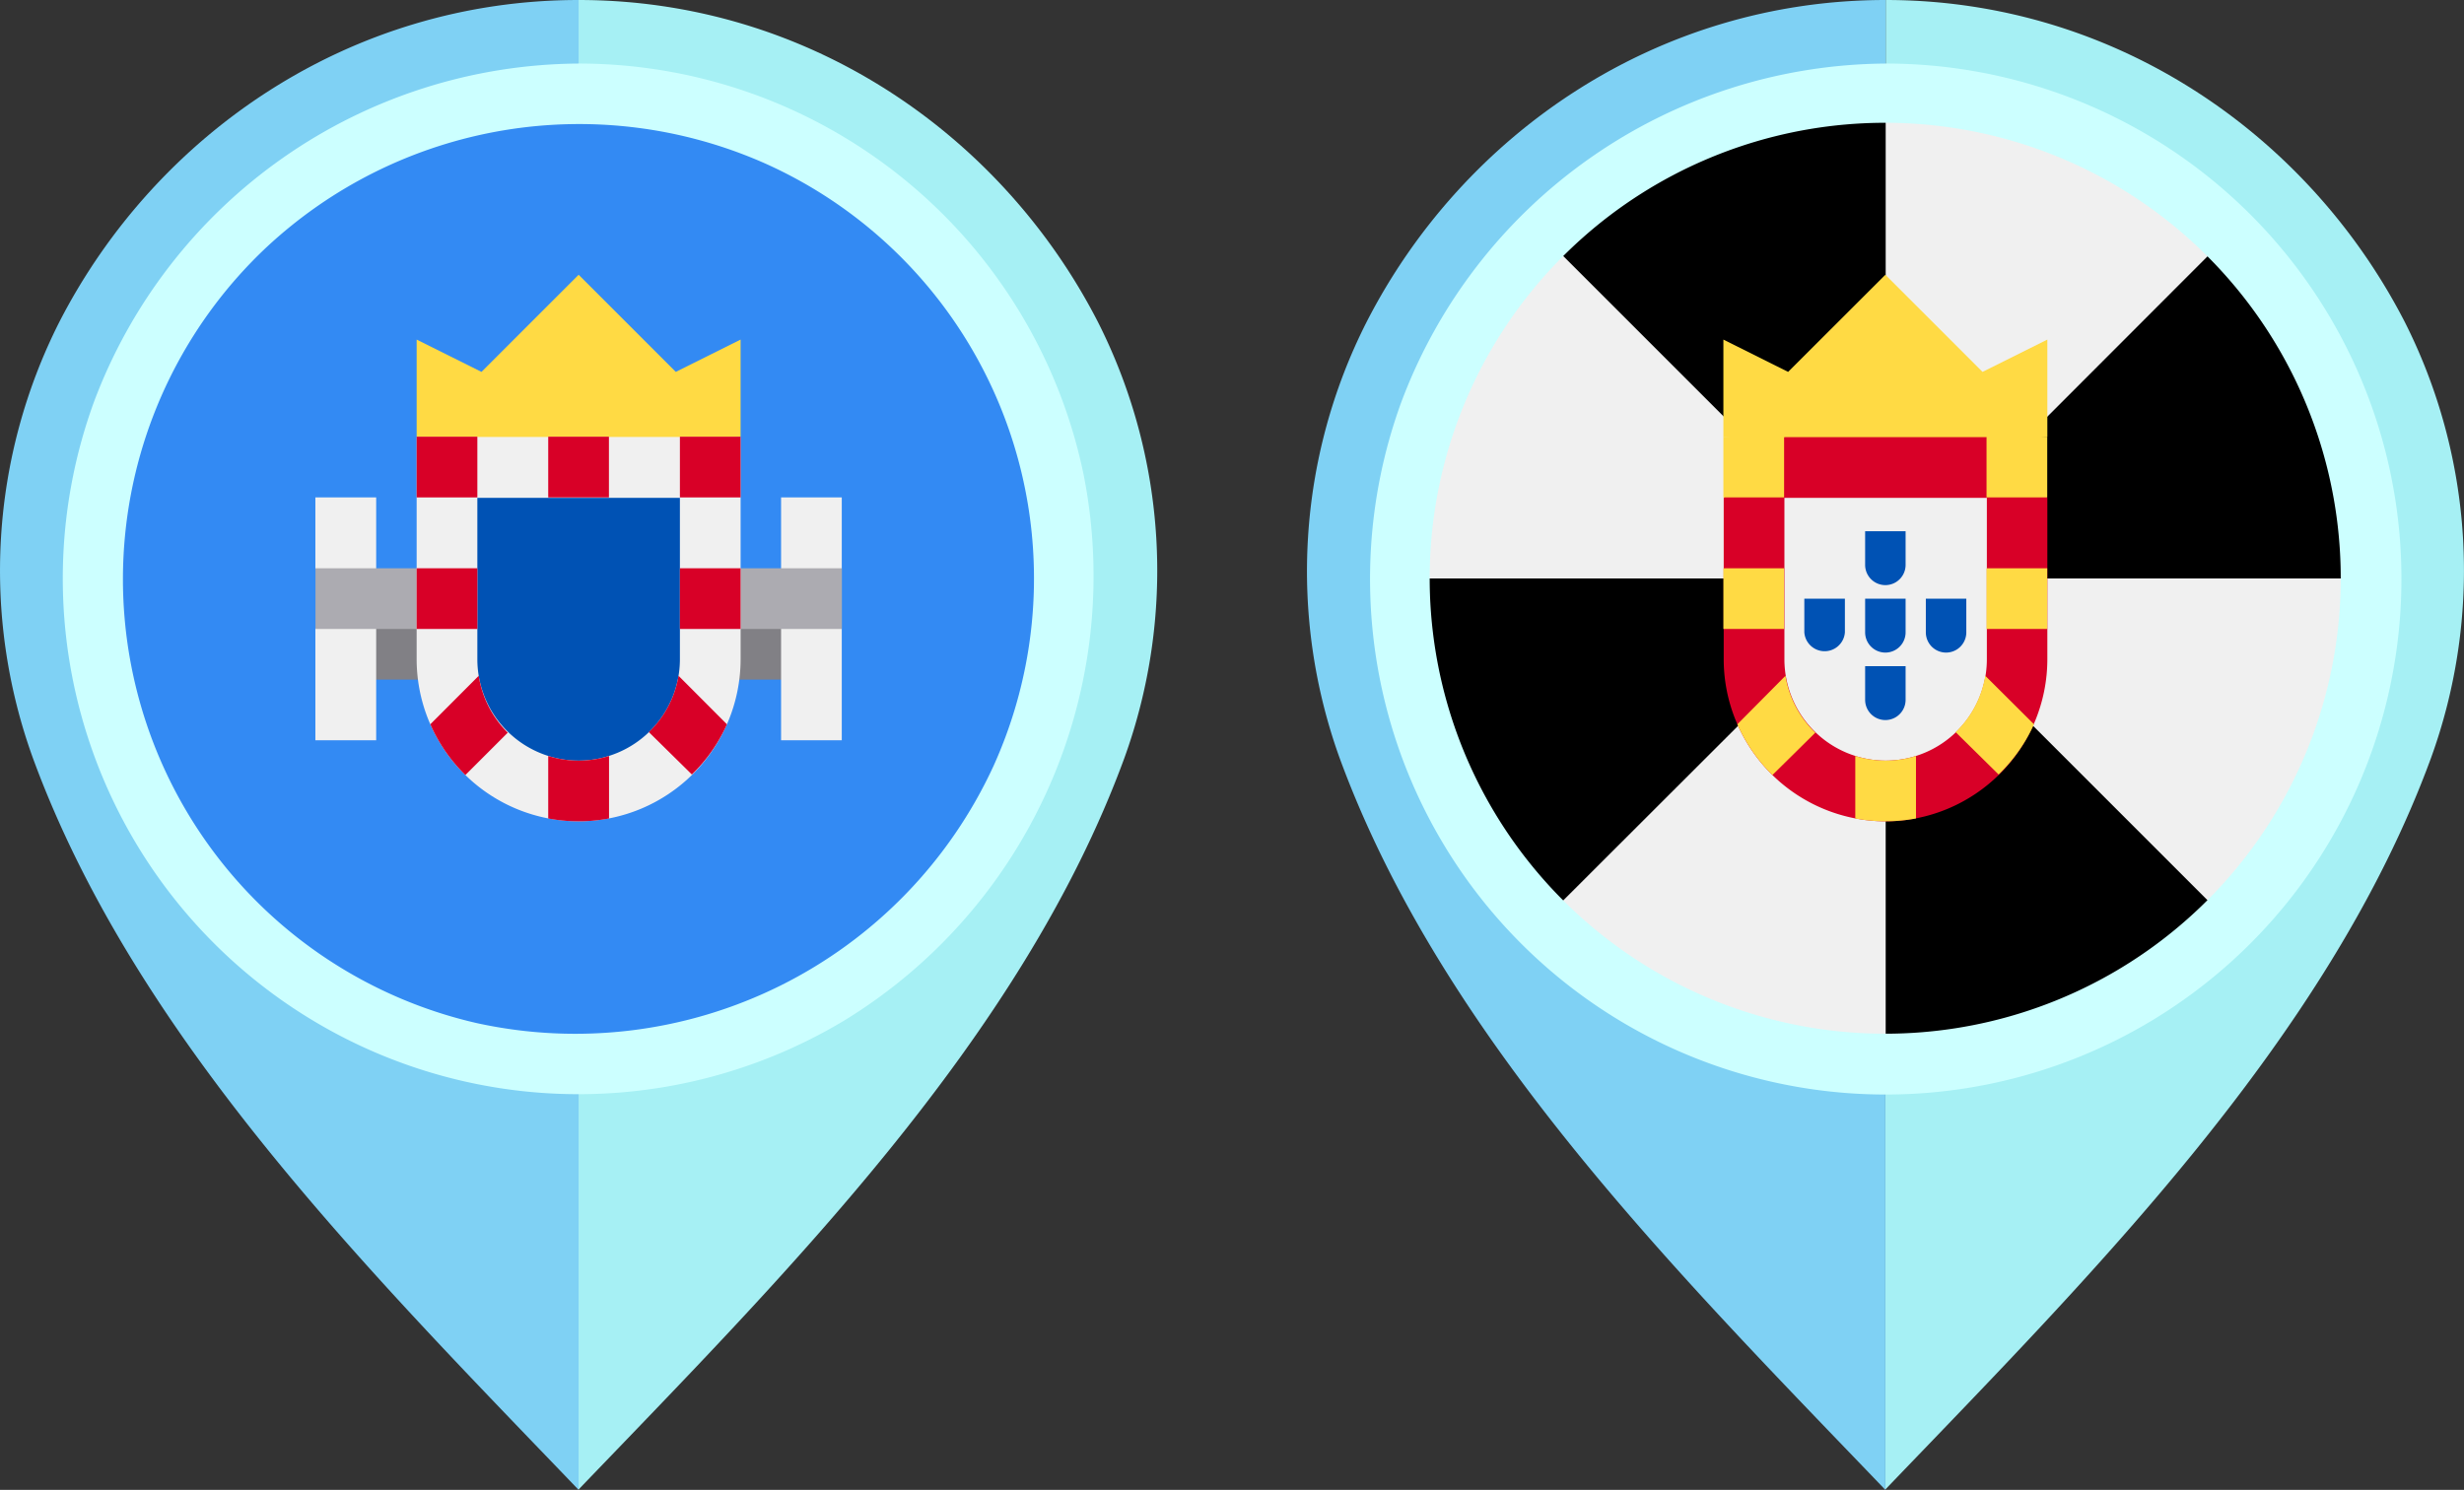<svg xmlns="http://www.w3.org/2000/svg" viewBox="0 0 232.59 140.66"><rect x="0" y="0" width="232.59" height="140.66" fill="#333333" stroke="none"/><defs><style>.cls-1{fill:#a6f0f4;}.cls-2{fill:#7fd1f4;}.cls-3{fill:#f0f0f0;}.cls-4{fill:#ffda44;}.cls-5{fill:#d80027;}.cls-6{fill:#0052b4;}.cls-7{fill:#cff;}.cls-8{fill:#338af3;}.cls-9{fill:#818085;}.cls-10{fill:#acabb1;}</style></defs><g id="Capa_2" data-name="Capa 2"><g id="Capa_2-2" data-name="Capa 2"><path class="cls-1" d="M227,30.4C217.85,12.6,199.5,0,178,0V27.84A27.33,27.33,0,0,1,205.6,55.08c0,15-12.5,28-27.64,28v57.55c19.41-20.23,41.75-42.46,51.52-69.08A52,52,0,0,0,227,30.4Z"></path><path class="cls-2" d="M126.46,71.58c9.77,26.62,32.11,48.85,51.51,69.08V83.11c-15.13,0-27.63-13-27.63-28A27.32,27.32,0,0,1,178,27.84V0c-21.53,0-39.89,12.6-49,30.4A52,52,0,0,0,126.46,71.58Z"></path><circle class="cls-3" cx="177.97" cy="54.61" r="43.96"></circle><path d="M178,10.65a43.79,43.79,0,0,0-31.08,12.88L178,54.61Z"></path><path d="M134,54.61a43.82,43.82,0,0,0,12.88,31.08L178,54.61Z"></path><path d="M178,98.56a43.84,43.84,0,0,0,31.08-12.87L178,54.61Z"></path><path d="M221.92,54.61a43.82,43.82,0,0,0-12.87-31.08L178,54.61Z"></path><polygon class="cls-4" points="162.68 41.23 177.97 43.14 193.26 41.23 193.26 32.06 187.14 35.11 177.97 25.94 168.79 35.11 162.68 32.06 162.68 41.23"></polygon><path class="cls-5" d="M178,77.54a15.31,15.31,0,0,1-15.29-15.29V47l5.73-5.73h19.11L193.26,47V62.25A15.31,15.31,0,0,1,178,77.54Z"></path><path class="cls-3" d="M178,71.81a9.57,9.57,0,0,1-9.56-9.56V47h19.11V62.25A9.56,9.56,0,0,1,178,71.81Z"></path><rect class="cls-4" x="162.68" y="41.23" width="5.73" height="5.73"></rect><rect class="cls-4" x="187.52" y="41.23" width="5.73" height="5.73"></rect><rect class="cls-4" x="187.52" y="53.65" width="5.73" height="5.73"></rect><rect class="cls-4" x="162.68" y="53.65" width="5.73" height="5.73"></rect><path class="cls-4" d="M178,71.81a9.73,9.73,0,0,1-2.87-.44v5.9a16,16,0,0,0,2.87.27,15.76,15.76,0,0,0,2.86-.27v-5.9A9.61,9.61,0,0,1,178,71.81Z"></path><path class="cls-4" d="M168.54,63.8,164,68.38a15.33,15.33,0,0,0,3.31,4.79l4.05-4A9.6,9.6,0,0,1,168.54,63.8Z"></path><path class="cls-4" d="M192,68.38,187.4,63.8a9.55,9.55,0,0,1-2.8,5.32l4.06,4A15.33,15.33,0,0,0,192,68.38Z"></path><path class="cls-6" d="M176.06,50.15v3.18a1.91,1.91,0,0,0,3.82,0V50.15Z"></path><path class="cls-6" d="M176.06,62.89v3.18a1.91,1.91,0,0,0,3.82,0V62.89Z"></path><path class="cls-6" d="M181.79,56.52V59.7a1.91,1.91,0,0,0,3.82,0V56.52Z"></path><path class="cls-6" d="M176.06,56.52V59.7a1.91,1.91,0,0,0,3.82,0V56.52Z"></path><path class="cls-6" d="M170.32,56.52V59.7a1.92,1.92,0,0,0,3.83,0V56.52Z"></path><path class="cls-7" d="M178,6a49.18,49.18,0,0,0-45.77,32.09,48.68,48.68,0,1,0,93.46,6.77A48.68,48.68,0,0,0,178,6M217.14,72.3a43,43,0,0,1-80.56-6,43,43,0,1,1,80.56,6h0"></path><path class="cls-1" d="M103.64,30.4C94.5,12.6,76.15,0,54.61,0V27.84A27.33,27.33,0,0,1,82.25,55.08c0,15-12.5,28-27.64,28v57.55C74,120.43,96.36,98.2,106.13,71.58A52,52,0,0,0,103.64,30.4Z"></path><path class="cls-2" d="M3.11,71.58c9.77,26.62,32.11,48.85,51.51,69.08V83.11c-15.13,0-27.63-13-27.63-28A27.32,27.32,0,0,1,54.62,27.84V0C33.09,0,14.74,12.6,5.6,30.4A52,52,0,0,0,3.11,71.58Z"></path><circle class="cls-8" cx="54.62" cy="54.61" r="43.96"></circle><rect class="cls-9" x="31.69" y="58.43" width="45.87" height="5.73"></rect><polygon class="cls-4" points="39.33 41.23 54.62 43.14 69.91 41.23 69.91 32.06 63.79 35.11 54.62 25.94 45.45 35.11 39.33 32.06 39.33 41.23"></polygon><polygon class="cls-3" points="35.51 69.89 29.77 69.89 29.77 59.38 31.69 56.52 29.77 53.65 29.77 46.96 35.51 46.96 35.51 69.89"></polygon><polygon class="cls-3" points="79.46 69.89 73.73 69.89 73.73 46.96 79.46 46.96 79.46 53.65 77.55 56.57 79.46 59.38 79.46 69.89"></polygon><rect class="cls-10" x="29.78" y="53.65" width="49.69" height="5.73"></rect><path class="cls-3" d="M54.62,77.54A15.31,15.31,0,0,1,39.33,62.25v-21H69.91v21A15.31,15.31,0,0,1,54.62,77.54Z"></path><path class="cls-6" d="M54.62,71.81a9.57,9.57,0,0,1-9.56-9.56V47H64.18V62.25A9.58,9.58,0,0,1,54.62,71.81Z"></path><rect class="cls-5" x="39.33" y="41.23" width="5.73" height="5.73"></rect><rect class="cls-5" x="64.18" y="41.23" width="5.73" height="5.73"></rect><rect class="cls-5" x="64.18" y="53.65" width="5.73" height="5.73"></rect><rect class="cls-5" x="39.33" y="53.65" width="5.73" height="5.73"></rect><rect class="cls-5" x="51.75" y="41.23" width="5.73" height="5.73"></rect><path class="cls-5" d="M54.62,71.81a9.73,9.73,0,0,1-2.87-.44v5.9a15.39,15.39,0,0,0,5.74,0v-5.9A9.73,9.73,0,0,1,54.62,71.81Z"></path><path class="cls-5" d="M45.19,63.8l-4.57,4.58a15.33,15.33,0,0,0,3.31,4.79l4-4A9.6,9.6,0,0,1,45.19,63.8Z"></path><path class="cls-5" d="M68.62,68.38,64.05,63.8a9.55,9.55,0,0,1-2.8,5.32l4.06,4A15.33,15.33,0,0,0,68.62,68.38Z"></path><path class="cls-7" d="M54.6,6A49.18,49.18,0,0,0,8.83,38.05a48.69,48.69,0,0,0,70.86,58.3,49.19,49.19,0,0,0,22.6-51.53A48.68,48.68,0,0,0,54.6,6M93.79,72.3A43.45,43.45,0,0,1,45,96.59,43,43,0,0,1,25.16,23.34a43.27,43.27,0,0,1,47.06-7.91A42.93,42.93,0,0,1,93.79,72.3c-.57,1.27.43-.94,0,0"></path></g></g></svg>